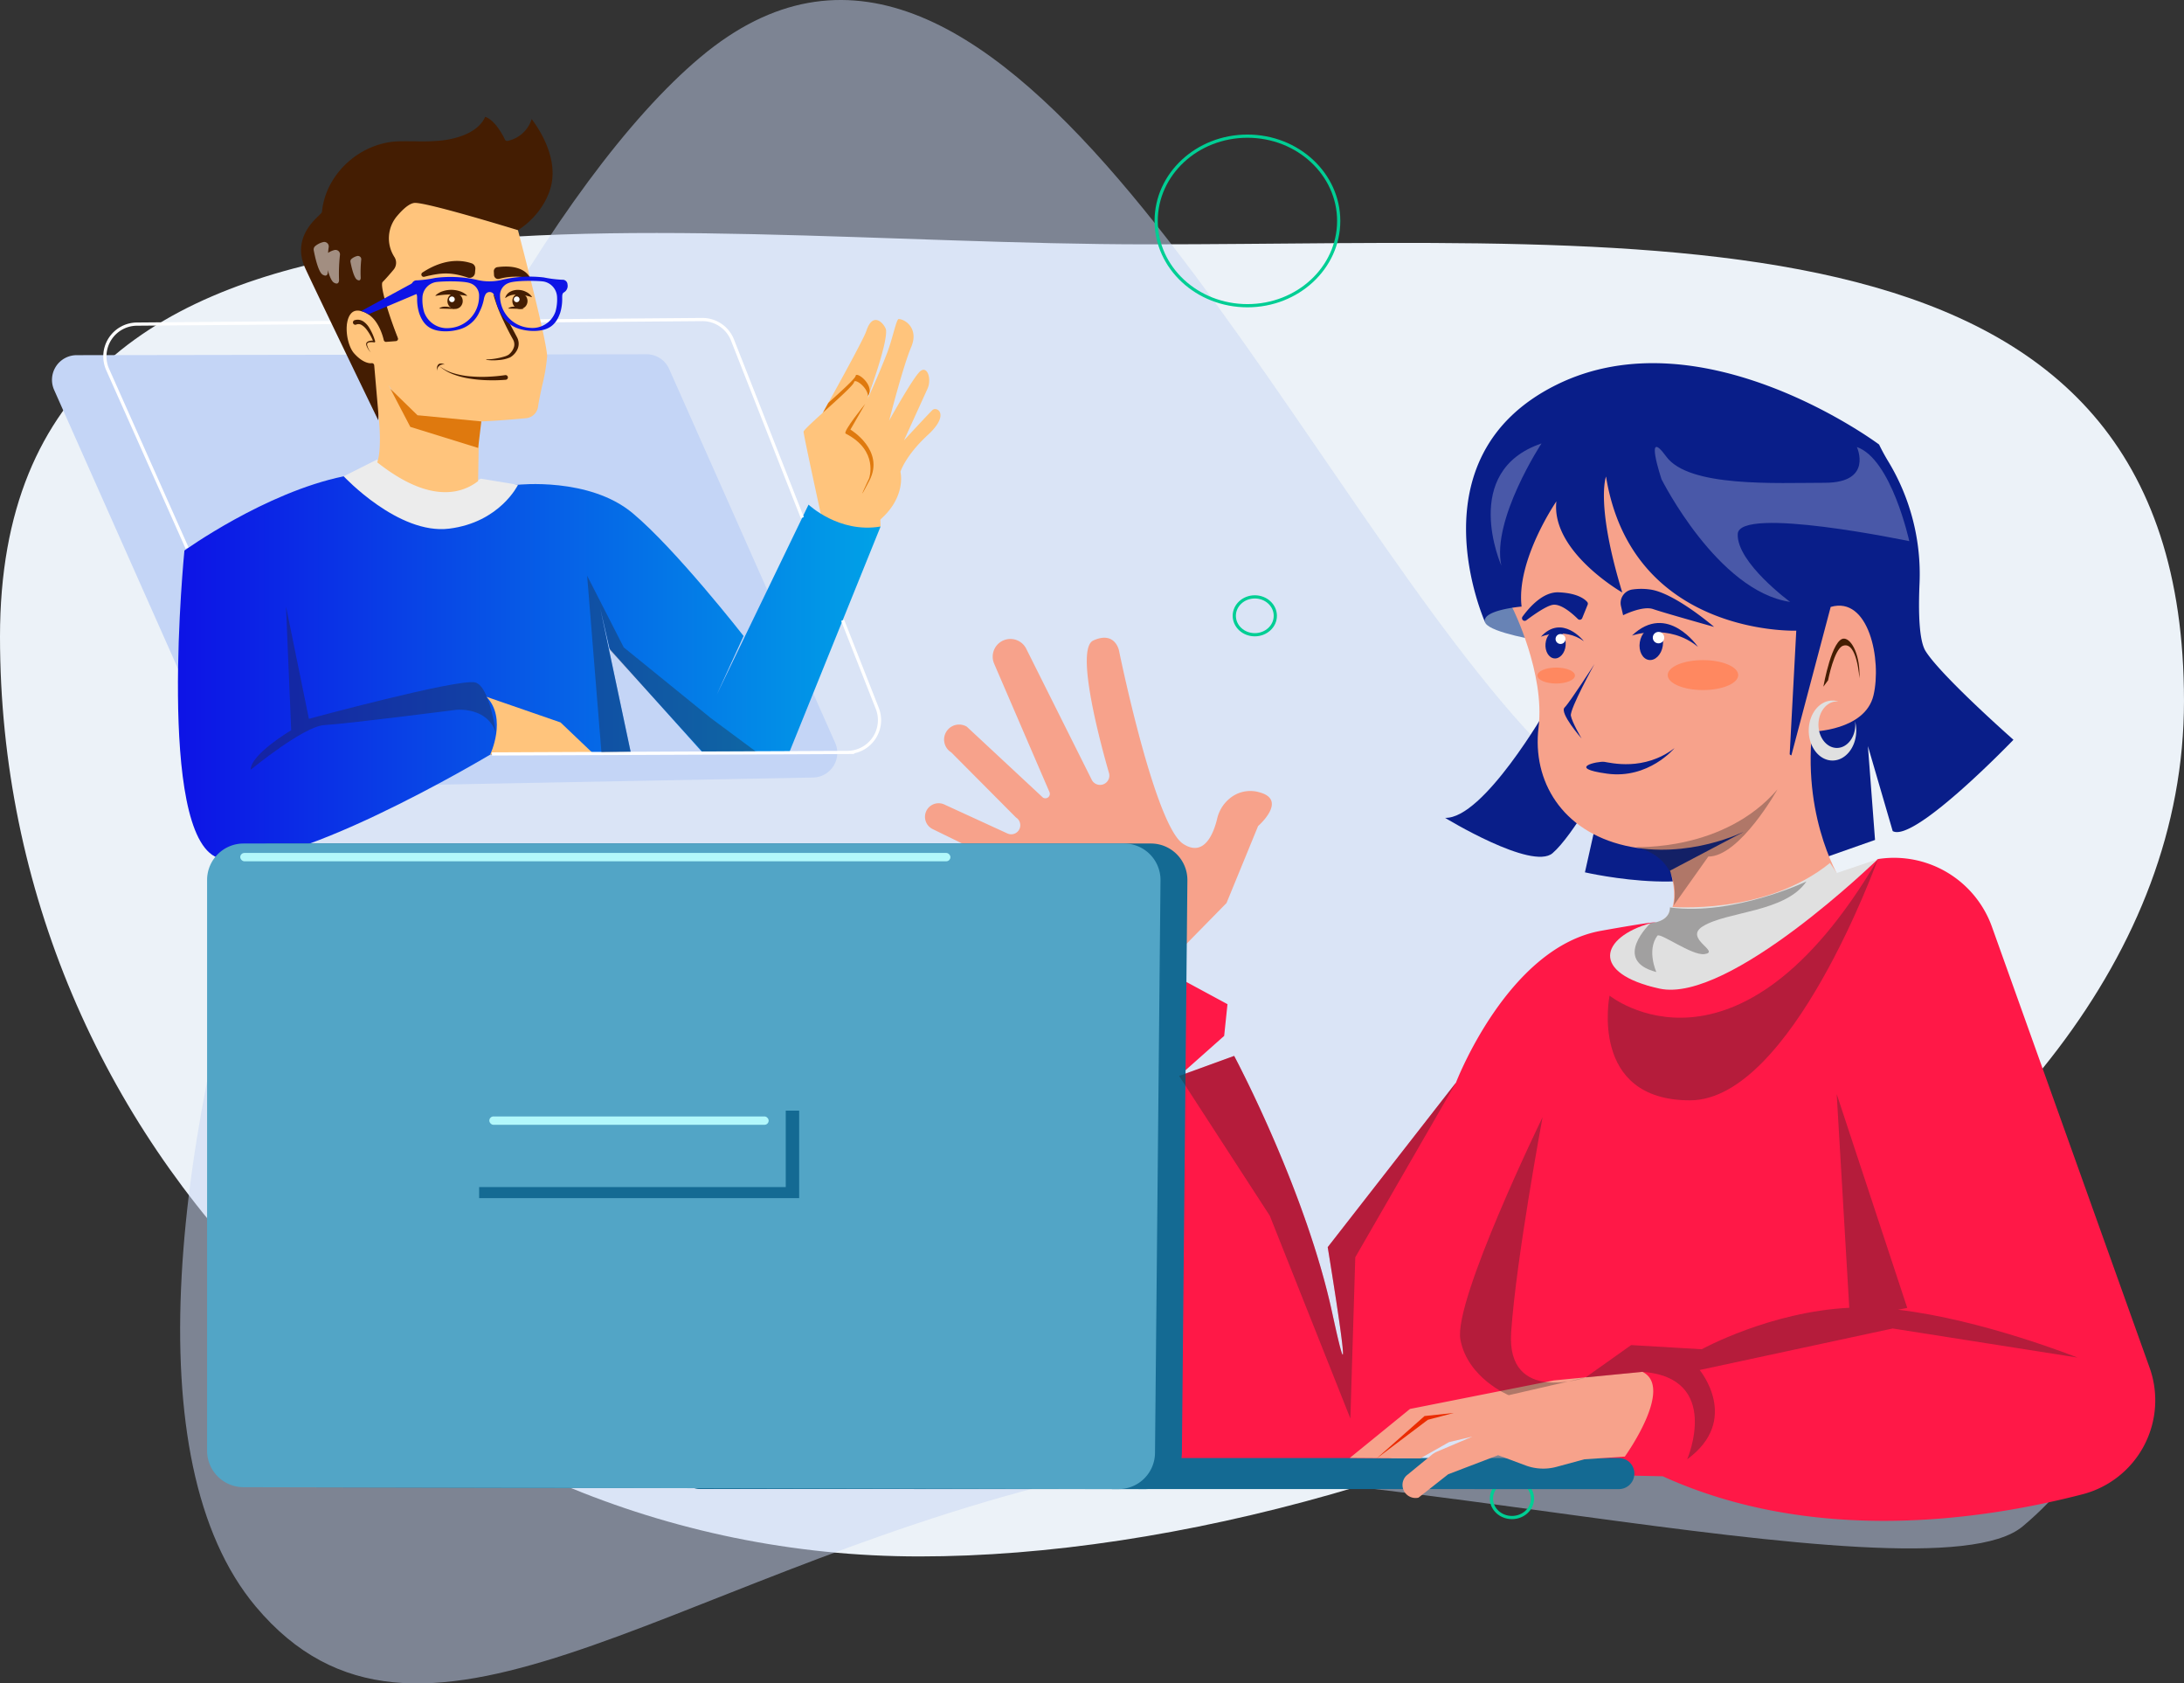 <svg xmlns="http://www.w3.org/2000/svg" xmlns:xlink="http://www.w3.org/1999/xlink" width="682" height="525.542" viewBox="0 0 682 525.542">
  <rect x="0" y="0" width="682" height="525.542" fill="#333333" stroke="none"/>
  <defs>
    <linearGradient id="linear-gradient" y1="0.5" x2="1" y2="0.5" gradientUnits="objectBoundingBox">
      <stop offset="0" stop-color="#0d14e6"/>
      <stop offset="1" stop-color="#00a2e7"/>
    </linearGradient>
    <linearGradient id="linear-gradient-2" x1="10.125" y1="0.5" x2="11.125" y2="0.5" xlink:href="#linear-gradient"/>
    <linearGradient id="linear-gradient-3" x1="2.34" y1="0.5" x2="3.34" y2="0.5" xlink:href="#linear-gradient"/>
  </defs>
  <g id="Raggruppa_2207" data-name="Raggruppa 2207" transform="translate(-113.79 -95.105)">
    <g id="Raggruppa_1970" data-name="Raggruppa 1970" transform="translate(113.79 95.105)">
      <path id="Tracciato_1472" data-name="Tracciato 1472" d="M472.3,225.783c158.6,0,323.487-16.023,323.487,142.574S559.555,635.4,400.957,635.4,113.79,506.831,113.79,348.233,313.7,225.783,472.3,225.783Z" transform="translate(-113.79 -149.5)" fill="#ecf2f8"/>
      <path id="Tracciato_1473" data-name="Tracciato 1473" d="M624.495,313.878C700.559,404.526,878.154,495.541,787.5,571.608c-30.549,25.633-237.855-29.626-301.245-13.82-124.464,31.032-200.112,98.95-250.543,38.849C159.652,505.983,283.953,189,374.6,112.934S548.431,223.228,624.495,313.878Z" transform="translate(-155.857 -95.105)" fill="#c7d5f4" opacity="0.502" style="isolation: isolate"/>
      <g id="Ellisse_204" data-name="Ellisse 204" transform="translate(69.643 434.635)">
        <circle id="Ellisse_294" data-name="Ellisse 294" cx="13.383" cy="13.383" r="13.383" fill="none"/>
        <circle id="Ellisse_295" data-name="Ellisse 295" cx="12.85" cy="12.85" r="12.85" transform="translate(0.534 0.534)" fill="none" stroke="#00ce94" stroke-width="1"/>
      </g>
      <g id="Ellisse_207" data-name="Ellisse 207" transform="translate(465.198 461.402)">
        <ellipse id="Ellisse_296" data-name="Ellisse 296" cx="6.939" cy="6.444" rx="6.939" ry="6.444" fill="none"/>
        <ellipse id="Ellisse_297" data-name="Ellisse 297" cx="6.406" cy="5.91" rx="6.406" ry="5.91" transform="translate(0.534 0.534)" fill="none" stroke="#00ce94" stroke-width="1"/>
      </g>
      <g id="Ellisse_208" data-name="Ellisse 208" transform="translate(384.897 185.803)">
        <ellipse id="Ellisse_298" data-name="Ellisse 298" cx="6.939" cy="6.444" rx="6.939" ry="6.444" transform="translate(0 0)" fill="none"/>
        <ellipse id="Ellisse_299" data-name="Ellisse 299" cx="6.406" cy="5.91" rx="6.406" ry="5.91" transform="translate(0.534 0.534)" fill="none" stroke="#00ce94" stroke-width="1"/>
      </g>
    </g>
    <path id="Tracciato_4837" data-name="Tracciato 4837" d="M957.477,331.305l-23.6,52.666,88.7,56.6,8.536-46.508L994.5,333.254Z" transform="translate(-350.876 -101.059)" fill="#f7a28b"/>
    <path id="Tracciato_4838" data-name="Tracciato 4838" d="M929.684,420.472s-7.223,5.338-5.361,8.4,17.027,5.461,17.027,5.461Z" transform="translate(-346.656 -139.209)" fill="#6883b5" style="isolation: isolate"/>
    <path id="Tracciato_4839" data-name="Tracciato 4839" d="M142.825,299.531l53.246,119.8a7.711,7.711,0,0,0,7.193,4.578l176.559-3.363a7.711,7.711,0,0,0,6.9-10.839L334.877,292.989a7.712,7.712,0,0,0-7.059-4.581l-177.959.28A7.711,7.711,0,0,0,142.825,299.531Z" transform="translate(-12.135 -82.705)" fill="#c4d5f6"/>
    <path id="Tracciato_4840" data-name="Tracciato 4840" d="M593.786,305.4c-7,6.439-8.549,11.473-8.549,11.473s2.061,7.868-6.652,15.243L558.5,302.963s1.018-1.815,2.554-4.566c.509-.92,1.076-1.946,1.675-3.039,4.534-8.18,11.169-20.3,11.86-22.429,2.217-6.8,6.028-1.676,6.159-.279.329,3.523-3.227,14.068-5.19,19.554-.009.008-.009.017-.009.033-.082.222-.156.427-.23.624a.064.064,0,0,1-.016.033c-.518,1.454-.887,2.439-.977,2.661.328-.682,3.925-8.4,6.775-15.818,1.708-4.467,2.866-10.537,3.58-10.537,1.954,0,6.422,2.891,3.909,8.771-2.48,5.782-6.735,22.4-6.866,22.913.279-.5,7.465-13.444,9.658-15.358,2.242-1.963,3.7,2.382,2.3,5.453-1.379,3.031-7.153,15.695-7.326,16.089.337-.37,8.156-8.837,8.944-9.51C596.66,296.417,600.783,298.963,593.786,305.4Z" transform="translate(-190.272 -74.487)" fill="#ffc47c"/>
    <path id="Tracciato_4841" data-name="Tracciato 4841" d="M564.419,320.107a103.743,103.743,0,0,1,7.271-10.01c3.056-3.433-3.322-8.3-3.556-6.706s-15.768,14.406-15.768,15.473,5.6,26.671,5.6,26.671l10.327,6.337,8.124-3.409-.136-3.317" transform="translate(-187.645 -88.982)" fill="#ffc47c"/>
    <path id="Tracciato_4842" data-name="Tracciato 4842" d="M317.1,357.643h0c.006,0,22.227-2.443,35.752,8.822s34.693,38.386,34.693,38.386l-8.378,18.3,28.662-59.309s9.48,9.039,22.489,6.835L401.61,441.684H375.144l-29.483-32.869-2.869-12.563,9.48,44.757-43.875.882s-65.923,39.466-85.105,32.19-10.363-95.909-10.363-95.909,25.18-18.125,49.741-23.173Z" transform="translate(-41.551 -111.196)" fill="url(#linear-gradient)"/>
    <path id="Tracciato_4843" data-name="Tracciato 4843" d="M934.206,481.876s-19.773,34.488-31.728,34.028c0,0,27.13,16.555,33.568,11.036s17.014-24.831,17.014-24.831l-6.9,30.809s41.845,9.657,49.662-6.438S934.206,481.876,934.206,481.876Z" transform="translate(-337.441 -165.48)" fill="#091e89"/>
    <path id="Tracciato_4844" data-name="Tracciato 4844" d="M698.313,540.662l1.074,8.591.812,10.3-32.412-8.9.635-7.627s-17.795-18.43-19.7-26.693l-27.7-13.516a4.248,4.248,0,0,1-1.8-5.973h0a4.248,4.248,0,0,1,5.435-1.707l19.718,9.051a2.835,2.835,0,0,0,3.872-1.68h0a2.835,2.835,0,0,0-1.2-3.31l-20.218-20.332a4.686,4.686,0,0,1-1.161-6.97h0a4.686,4.686,0,0,1,6.028-1.04l23.789,22.148a1.4,1.4,0,0,0,2.012-1.76l-17.268-40.062a5.529,5.529,0,0,1,3.329-7.433h0a5.528,5.528,0,0,1,6.693,2.772l20.45,40.9a2.906,2.906,0,0,0,3.991,1.252h0a2.906,2.906,0,0,0,1.4-3.359c-2.465-8.538-10.714-38.728-4.9-41.371,6.779-3.082,8.012,3.081,8.012,3.081s11.093,54.539,20.029,60.394c6.717,4.4,9.6-3.562,10.623-7.786a11.5,11.5,0,0,1,5.24-7.307,10.118,10.118,0,0,1,8.171-.93c8.628,2.465-.616,10.477-.616,10.477l-9.86,24.034Z" transform="translate(-215.996 -148.884)" fill="#f7a28b"/>
    <path id="Tracciato_4845" data-name="Tracciato 4845" d="M1012.566,761.849c-32.3,8.363-84.384,15.643-131.137-5.609l-24.474-.518s18.75-20.885,18.084-29.491l-17.731-.83-72.444,30.042-58.9-2.357s-46.393-96.853-26.7-150.745l31.594-1.4,14.652,7.917-1.034,9.9-14.069,12.5,17.189-6.25.066.123c1.314,2.48,22.478,42.771,30.552,80.1,8.328,38.542-1.4-20.516-1.4-20.516l40.053-51.378s16.138-42.181,45.3-47.388,11.982-1.043,11.982-1.043-16.663,7.81-2.6,15.629,77.068-36.981,77.068-36.981a32.88,32.88,0,0,1,5.051-.394A32.485,32.485,0,0,1,984.228,584.7l49.221,137.605A30.3,30.3,0,0,1,1012.566,761.849Z" transform="translate(-248.412 -200.258)" fill="#ff1847"/>
    <path id="Tracciato_4846" data-name="Tracciato 4846" d="M1017.061,376.775s-51.274,1.862-59.41-48.115c0,0-3.352,8.6,5.074,36.2,0,0-22.318-12.761-20.575-28.452,0,0-12.607,18.318-10.864,32.847,0,0-13.308,1.125-11.274,5.193,0,0-23.536-51.721,22.083-74.385s100.827,18.6,100.827,18.6,1.062,2.288,2.788,5.148a67.907,67.907,0,0,1,9.849,38.058c-.407,9.228-.154,18.052,1.89,21.3,4.939,7.845,27.431,27.669,27.431,27.669s-31.024,32.288-37.707,28.51l-7.74-26.541,2.222,29.3-15.691,5.521-12.785,2.034Z" transform="translate(-342.347 -84.784)" fill="#091e89"/>
    <path id="Tracciato_4847" data-name="Tracciato 4847" d="M939.384,426.4s10.14,20.325,8.087,37.156,7.389,32.431,27.094,36.946,37.357-4.515,37.357-4.515l-23.4,12.315s5.651,16.042-6.745,16.823c0,0-18.047,7.771-2.357,17.94s62.763-31.09,62.763-31.09-12.2-18.6-9.3-47.072c0,0,16.562-.291,19.177-11.332s-1.453-31.091-13.366-27.6l-12.282,46.361-83.164-46.289Z" transform="translate(-353.232 -141.39)" fill="#f7a28b"/>
    <path id="Tracciato_4848" data-name="Tracciato 4848" d="M537.5,745.624l1.719-178.766a11.39,11.39,0,0,0-11.39-11.5H252.889a11.39,11.39,0,0,0-11.39,11.39V744.918a11.39,11.39,0,0,0,11.365,11.39l273.224.6A11.39,11.39,0,0,0,537.5,745.624Z" transform="translate(-54.64 -196.92)" fill="#146a93"/>
    <path id="Tracciato_4849" data-name="Tracciato 4849" d="M783.789,896.481l.006-.03a4.837,4.837,0,0,0-4.743-5.784h-287.1a4.836,4.836,0,0,0-4.836,4.837h0a4.836,4.836,0,0,0,4.836,4.836l287.091.03A4.837,4.837,0,0,0,783.789,896.481Z" transform="translate(-159.729 -340.382)" fill="#146a93"/>
    <path id="Tracciato_4850" data-name="Tracciato 4850" d="M522.823,745.624l1.719-178.766a11.39,11.39,0,0,0-11.39-11.5H238.21a11.39,11.39,0,0,0-11.39,11.39V744.918a11.39,11.39,0,0,0,11.365,11.39l273.223.6A11.389,11.389,0,0,0,522.823,745.624Z" transform="translate(-48.36 -196.92)" fill="#52a5c6"/>
    <path id="Tracciato_4851" data-name="Tracciato 4851" d="M941.871,843.646l-27.709,2.679-44.877,8.9L850.49,870.52l21.988.16,9.015-5.1,7.3-1.725-11.144,4.733a6.68,6.68,0,0,0-1.554.952l-7.912,6.489a4.076,4.076,0,0,0,1.867,6.881h0a4.079,4.079,0,0,0,1.884.014l9.269-7.3,15.6-5.958,8.575,3.193a15.825,15.825,0,0,0,9.659.444l8.716-2.361,12.624-.851S951.9,848.549,941.871,843.646Z" transform="translate(-315.198 -320.264)" fill="#f7a28b"/>
    <path id="Tracciato_4852" data-name="Tracciato 4852" d="M889.19,866.067l-9.114.967-14.983,13.257,16.019-12.083Z" transform="translate(-321.446 -329.857)" fill="#eb2b00"/>
    <path id="Tracciato_4853" data-name="Tracciato 4853" d="M1005.188,583.853s5.932-.33,6.1-5.109c0,0,29.664,2.8,49.933-13.678l2.142,3.131,12.823-4.344s-46.441,45.214-68.2,40.435S989.532,588.3,1005.188,583.853Z" transform="translate(-375.983 -200.554)" fill="#e0e0e0"/>
    <path id="Tracciato_4854" data-name="Tracciato 4854" d="M471.044,701.125v23.86H375.3v3.46h99.935v-27.32Z" transform="translate(-111.889 -259.286)" fill="#146a93"/>
    <rect id="Rettangolo_1271" data-name="Rettangolo 1271" width="87.231" height="2.61" rx="1.305" transform="translate(266.588 443.644)" fill="#b2f8fb"/>
    <rect id="Rettangolo_1272" data-name="Rettangolo 1272" width="221.764" height="2.61" rx="1.305" transform="translate(188.813 361.382)" fill="#b2f8fb"/>
    <path id="Tracciato_4855" data-name="Tracciato 4855" d="M311.786,345.845l-10.406,5.238s17.065,18.323,32.939,16.338,21.5-13.695,21.5-13.695l-11.635-1.91S329.159,361.531,311.786,345.845Z" transform="translate(-80.261 -107.279)" fill="#ececec"/>
    <path id="Tracciato_4856" data-name="Tracciato 4856" d="M1075.634,563.853s-26.993,75.314-58.685,75.314-25.107-32.688-25.107-32.688S1031.7,638.7,1075.634,563.853Z" transform="translate(-375.433 -200.554)" fill="#282525" opacity="0.34" style="mix-blend-mode: multiply;isolation: isolate"/>
    <path id="Tracciato_4857" data-name="Tracciato 4857" d="M936.417,704.718s-27.919,57.347-25.655,69.42,15.091,17.355,15.091,17.355l23.972-5.524s-24.726,8.543-23.217-14.094S936.417,704.718,936.417,704.718Z" transform="translate(-340.93 -260.824)" fill="#282525" opacity="0.34" style="mix-blend-mode: multiply;isolation: isolate"/>
    <path id="Tracciato_4858" data-name="Tracciato 4858" d="M1132.748,774.323s-29.675-11.868-56.043-14.934l2.9-.557-22.029-66.778,3.925,66.731c-24.755,1.22-46.072,12.944-46.072,12.944l-22.039-1.3-14.253,10.117,17.778-1.763c24.915,1.872,13.977,27.3,13.977,27.3,16.853-12.315,3.889-27.872,3.889-27.872l60.281-12.964Z" transform="translate(-370.238 -255.406)" fill="#282525" opacity="0.34" style="mix-blend-mode: multiply;isolation: isolate"/>
    <path id="Tracciato_4859" data-name="Tracciato 4859" d="M843.792,679.588,812.346,734.12l-1.528,50.336-25.164-63.3L757.337,677.51l17.189-6.25.066.123c1.314,2.48,22.478,42.772,30.552,80.1,8.328,38.542-1.4-20.516-1.4-20.516Z" transform="translate(-275.343 -246.509)" fill="#282525" opacity="0.34" style="mix-blend-mode: multiply;isolation: isolate"/>
    <path id="Tracciato_4860" data-name="Tracciato 4860" d="M972.826,480.687s-6.992-7.964-5.3-9.657,9.312-13.546,9.312-13.546-7.73,14.014-7.352,16.1S972.826,480.687,972.826,480.687Z" transform="translate(-365.16 -155.045)" fill="#091e89"/>
    <path id="Tracciato_4861" data-name="Tracciato 4861" d="M945.795,427.038a.83.83,0,0,1-1.167-1.153c2.534-3.452,6.653-7.777,11.286-7.588,5.9.241,8.185,2.149,8.925,3.016a.823.823,0,0,1,.135.847l-1.7,4.183a.829.829,0,0,1-1.354.276c-1.653-1.64-5.3-4.882-7.887-4.411C952.1,422.559,948.545,424.981,945.795,427.038Z" transform="translate(-355.403 -138.275)" fill="#091e89"/>
    <path id="Tracciato_4862" data-name="Tracciato 4862" d="M1027.5,428.29s-12.563-10.826-20.187-11.7a19.527,19.527,0,0,0-5.462.046,4.261,4.261,0,0,0-3.427,5.181l.665,2.834s6.078-3.06,9.382-1.912S1027.5,428.29,1027.5,428.29Z" transform="translate(-378.445 -137.478)" fill="#091e89"/>
    <ellipse id="Ellisse_300" data-name="Ellisse 300" cx="5.012" cy="3.635" rx="5.012" ry="3.635" transform="translate(625.076 300.57) rotate(-81.142)" fill="#091e89"/>
    <ellipse id="Ellisse_301" data-name="Ellisse 301" cx="4.352" cy="3.156" rx="4.352" ry="3.156" transform="matrix(0.086, -0.996, 0.996, 0.086, 596.035, 300.386)" fill="#091e89"/>
    <path id="Tracciato_4863" data-name="Tracciato 4863" d="M954.789,440.369s7.218-3.091,13.406,1.369C968.2,441.737,961.431,433.1,954.789,440.369Z" transform="translate(-359.823 -146.476)" fill="#091e89"/>
    <path id="Tracciato_4864" data-name="Tracciato 4864" d="M1004.5,438.964s11.5-4.023,20.606,3.534C1025.109,442.5,1015.551,428.411,1004.5,438.964Z" transform="translate(-381.093 -145.443)" fill="#091e89"/>
    <circle id="Ellisse_302" data-name="Ellisse 302" cx="1.551" cy="1.551" r="1.551" transform="translate(599.548 293.041)" fill="#fff"/>
    <circle id="Ellisse_303" data-name="Ellisse 303" cx="1.786" cy="1.786" r="1.786" transform="translate(629.91 292.377)" fill="#fff"/>
    <path id="Tracciato_4865" data-name="Tracciato 4865" d="M985.2,507.6c1.969.281,12.361,3.007,21.9-4.28,0,0-8.079,9.742-21.057,7.965S983.226,507.317,985.2,507.6Z" transform="translate(-370.415 -174.654)" fill="#091e89"/>
    <path id="Tracciato_4866" data-name="Tracciato 4866" d="M1115.444,483.815a9.091,9.091,0,0,1,.07,1.075c0,4.008-2.576,7.258-5.753,7.258s-5.753-3.249-5.753-7.258,2.576-7.258,5.753-7.258a4.638,4.638,0,0,1,.491.031,5.973,5.973,0,0,0-1.861-.308c-4.1,0-7.421,4.191-7.421,9.361s3.322,9.362,7.421,9.362,7.421-4.191,7.421-9.362A11.574,11.574,0,0,0,1115.444,483.815Z" transform="translate(-422.366 -163.546)" fill="#e0e0e0"/>
    <path id="Tracciato_4867" data-name="Tracciato 4867" d="M1108.964,458.563s2.7-15.413,6.565-15c2.4.253,5.009,5.448,4.689,12.426,0,0-.719-11.795-5.158-10.189-2.754,1-4.627,10.767-4.627,10.767Z" transform="translate(-425.787 -149.083)" fill="#441d02"/>
    <path id="Tracciato_4868" data-name="Tracciato 4868" d="M581.372,315.482l-4.618,8.023s10.848,6.453,5.935,15.893-.1-.674-.1-.674,3.112-8.626-7.321-13.968C574.235,324.226,581.372,315.482,581.372,315.482Z" transform="translate(-197.401 -94.289)" fill="#df790e"/>
    <g id="Raggruppa_2195" data-name="Raggruppa 2195" transform="translate(370.786 212.141)">
      <path id="Tracciato_4869" data-name="Tracciato 4869" d="M577.472,305.236c-.009.008-.009.017-.009.033a2.73,2.73,0,0,1-.23.624.064.064,0,0,1-.016.033,2.151,2.151,0,0,1-.181.32c-.255-2.874-4.181-5.56-4.37-4.32-.131.92-5.314,5.536-9.7,9.5.509-.92,1.076-1.946,1.675-3.039,4.082-3.679,8.393-7.58,8.517-8.418C573.357,298.592,578.161,302.05,577.472,305.236Z" transform="translate(-562.968 -299.66)" fill="#df790e"/>
    </g>
    <path id="Tracciato_4870" data-name="Tracciato 4870" d="M261.638,426.057l1.623,38.625S250.6,472.148,250.6,477.016c0,0,16.553-13.633,23.045-13.957S314.8,458.3,314.8,458.3s13.056-1.407,13.056,11.9c0,0-1.948-19.15-7.141-20.449s-51.933,11.36-51.933,11.36Z" transform="translate(-58.535 -141.598)" fill="#282525" opacity="0.34" style="mix-blend-mode: multiply;isolation: isolate"/>
    <path id="Tracciato_4871" data-name="Tracciato 4871" d="M379.309,475.308l23.122,8,10.2,9.711-32.177.343S385.852,482.083,379.309,475.308Z" transform="translate(-113.603 -162.67)" fill="#ffc47c"/>
    <path id="Tracciato_4872" data-name="Tracciato 4872" d="M382.278,475.3l12.688-.058,53.268-.221,26.864-.115,18.388-.082a10.081,10.081,0,0,0,9.124-13.764L491.8,433.584" transform="translate(-114.873 -144.819)" fill="none" stroke="#fff" stroke-miterlimit="10" stroke-width="1"/>
    <path id="Tracciato_4873" data-name="Tracciato 4873" d="M196.694,340.8l-24.811-55.756a10.083,10.083,0,0,1,9.141-14.159l176.524-1.429a10.087,10.087,0,0,1,9.461,6.4l21.8,55.444" transform="translate(-24.482 -74.597)" fill="none" stroke="#fff" stroke-miterlimit="10" stroke-width="1"/>
    <path id="Tracciato_4874" data-name="Tracciato 4874" d="M356.473,178.887c1.205-8.424-4.186-16.49-6.361-19.344a9.988,9.988,0,0,1-7.533,6.814.725.725,0,0,1-.808-.415c-.029-.062-2.745-5.976-6.185-7.1-.7,1.745-3.388,6.025-13.237,7.356a64.382,64.382,0,0,1-8.571.284c-1.584-.014-3.221-.028-4.887,0-12.181.223-23.055,10.046-24.242,21.9-.038.387-.295.63-.98,1.282-2.237,2.128-8.178,7.783-4.265,16.432,2.1,4.636,17.813,37.184,22.8,47.469l1.578-17.579c-1.142-.078-3.352-.655-5.935-3.524-2.793-3.1-7.295-6.718-4.545-10.11.917-1.132.084-1.688,4.169.676,3.61,2.089,5.976,4.6,6.423,6.31l5.07-.225c-2.128-5.45-5.985-16.2-4.092-18.095,1.062-1.062,2.246-3.76,3.191-4.892a1.894,1.894,0,0,0,.14-2.24c-2.913-4.563-2.344-8.631,1.138-12.746,2.627-3.106,2.647-5.116,4.55-5.116,4.461,0,28.658,7.2,31.953,8.216C351.792,190.42,355.692,184.344,356.473,178.887Z" transform="translate(-70.301 -27.268)" fill="#441d02"/>
    <path id="Tracciato_4875" data-name="Tracciato 4875" d="M362.755,269.465c.278-1.906.8-4.341,1.311-6.7a56.61,56.61,0,0,0,1.525-9.007c0-4.569-8.09-35.56-9.1-39.423-3.4-1.041-27.961-8.521-32.131-8.521-.981,0-2.753.711-5.619,4.1A10.745,10.745,0,0,0,317.9,222.7a3.346,3.346,0,0,1-.249,3.96c-.964,1.156-2.344,2.764-3.441,3.863-.874,1.052,1.764,9.87,4.776,17.445a.73.73,0,0,1-.621,1l-3.018.238a.735.735,0,0,1-.773-.585c-.012-.058-1.229-5.938-5.021-8.132-2.4-1.387-4.177-1.4-5.286-.03-2.251,2.778-1.275,9.74,1.085,12.362,3.075,3.417,5.35,3.044,5.359,3.041a.73.73,0,0,1,.886.65l1.535,17.726h0c.034.35.813,8.52-.581,12.578,9.152,7.23,17.334,10.28,24.347,9.034a16.207,16.207,0,0,0,7.146-3.19c0-.014-.007-.026-.007-.04l.3-17.091c-2.054.079-4.025.121-5.861.121-.022,0-.041-.009-.063-.011a.731.731,0,0,1-.093.007c-2.266-.282-4.538-.605-6.793-1.021a46.072,46.072,0,0,1-6.7-1.665,9.12,9.12,0,0,1-3.146-1.684,7.071,7.071,0,0,1-.576-.687l-.525-.68q-.522-.681-1.02-1.384c-1.345-1.874-2.354-3.923-3.552-5.86,1.341,1.843,2.508,3.817,3.962,5.547.713.855,1.5,1.751,2.235,2.509a8.475,8.475,0,0,0,2.906,1.383,45.174,45.174,0,0,0,6.609,1.355c2.225.316,4.462.543,6.71.731,2.075-.012,4.287-.05,6.622-.149,5.526-.237,10.589-.7,13.939-1.008A4.176,4.176,0,0,0,362.755,269.465Z" transform="translate(-80.953 -47.369)" fill="#ffc47c"/>
    <g id="Raggruppa_2197" data-name="Raggruppa 2197" transform="translate(245.368 176.569)">
      <g id="Raggruppa_2196" data-name="Raggruppa 2196" transform="translate(0 0)">
        <path id="Tracciato_4876" data-name="Tracciato 4876" d="M344.094,241.106c3.532-2.333,9.253-4.922,15.381-2.877a1.714,1.714,0,0,1,1.143,1.786l-.105,1.164a1.691,1.691,0,0,1-2.119,1.531c-5.537-1.811-8.316-1.6-13.714-.282A.733.733,0,0,1,344.094,241.106Z" transform="translate(-343.762 -237.487)" fill="#441d02"/>
      </g>
    </g>
    <g id="Raggruppa_2198" data-name="Raggruppa 2198" transform="translate(267.99 178.318)">
      <path id="Tracciato_4877" data-name="Tracciato 4877" d="M394.7,244.238s-1.494-4.657-10.276-3.511a1.291,1.291,0,0,0-1.117,1.349l.062,1.138a1.286,1.286,0,0,0,1.593,1.181A19.863,19.863,0,0,1,394.7,244.238Z" transform="translate(-383.301 -240.545)" fill="#441d02"/>
    </g>
    <g id="Raggruppa_2199" data-name="Raggruppa 2199" transform="translate(253.504 186.611)">
      <ellipse id="Ellisse_304" data-name="Ellisse 304" cx="2.394" cy="2.476" rx="2.394" ry="2.476" transform="translate(0 0)" fill="#441d02"/>
    </g>
    <g id="Raggruppa_2200" data-name="Raggruppa 2200" transform="translate(273.783 186.611)">
      <ellipse id="Ellisse_305" data-name="Ellisse 305" cx="2.371" cy="2.476" rx="2.371" ry="2.476" transform="translate(0 0)" fill="#441d02"/>
    </g>
    <g id="Raggruppa_2201" data-name="Raggruppa 2201" transform="translate(249.771 185.591)">
      <path id="Tracciato_4878" data-name="Tracciato 4878" d="M361.281,254.984a5.73,5.73,0,0,0-2.339-1.332,8.381,8.381,0,0,0-5.1,0,5.853,5.853,0,0,0-2.337,1.329l-.027.026a.068.068,0,0,0,0,.1.07.07,0,0,0,.06.021c.805-.128,1.609-.252,2.42-.319a22.935,22.935,0,0,1,2.436-.092c.812-.01,1.627.023,2.437.094s1.62.171,2.418.316a.068.068,0,0,0,.079-.055.069.069,0,0,0-.019-.061Z" transform="translate(-351.458 -253.256)" fill="#441d02"/>
    </g>
    <g id="Raggruppa_2202" data-name="Raggruppa 2202" transform="translate(271.562 185.609)">
      <path id="Tracciato_4879" data-name="Tracciato 4879" d="M397.848,255.411a4.527,4.527,0,0,0-1.866-1.546,5.556,5.556,0,0,0-2.289-.576,4.958,4.958,0,0,0-2.43.489,3.1,3.1,0,0,0-1.706,1.893l-.01.039a.068.068,0,0,0,.106.071,5.155,5.155,0,0,1,1.886-.878,7.51,7.51,0,0,1,2.094-.156,11.939,11.939,0,0,1,2.1.255,19.6,19.6,0,0,1,2.057.544.067.067,0,0,0,.077-.1Z" transform="translate(-389.544 -253.288)" fill="#441d02"/>
    </g>
    <g id="Raggruppa_2203" data-name="Raggruppa 2203" transform="translate(226.562 183.374)">
      <path id="Tracciato_4880" data-name="Tracciato 4880" d="M313.127,259.242l15.218-6.419-1.219-3.441-16.234,8.849.4.1a4.944,4.944,0,0,1,1.83.907Z" transform="translate(-310.893 -249.382)" fill="url(#linear-gradient-2)"/>
    </g>
    <g id="Raggruppa_2204" data-name="Raggruppa 2204" transform="translate(224.065 187.004)">
      <path id="Tracciato_4881" data-name="Tracciato 4881" d="M357.441,296.865a13.911,13.911,0,0,1-4.5-2.673,2.289,2.289,0,0,0-.682,1.591c-.324-3.532,2.461-2,2.461-2a2.153,2.153,0,0,0-1.768.4,13.731,13.731,0,0,0,4.61,2.337,25.033,25.033,0,0,0,5.284.956,40.584,40.584,0,0,0,5.374.1,48.6,48.6,0,0,0,5.327-.5l.02,0,.047-.005a.73.73,0,1,1,.127,1.456,49.691,49.691,0,0,1-5.513.146,41.484,41.484,0,0,1-5.468-.473A25.578,25.578,0,0,1,357.441,296.865Z" transform="translate(-326.082 -271.867)" fill="#441d02"/>
      <path id="Tracciato_4882" data-name="Tracciato 4882" d="M379.216,276.172a.072.072,0,0,1-.06-.072.071.071,0,0,1,.073-.071h.017a19.619,19.619,0,0,0,3.655-.414c.6-.115,1.186-.263,1.75-.429a5.483,5.483,0,0,0,1.5-.626,5.382,5.382,0,0,0,1.053-1.112,4.746,4.746,0,0,0,.627-1.314,2.868,2.868,0,0,0,.058-1.305,2.533,2.533,0,0,0-.164-.612,5.17,5.17,0,0,0-.336-.668c-1.218-2.167-2.318-4.4-3.35-6.664a51.028,51.028,0,0,1-2.622-7.055l0-.015a.072.072,0,0,1,.133-.053l3.558,6.553c1.181,2.187,2.385,4.362,3.546,6.559a4.683,4.683,0,0,1,.616,1.8,4.238,4.238,0,0,1-.229,1.889,5.6,5.6,0,0,1-2.427,2.836,10.648,10.648,0,0,1-3.65.836A15.621,15.621,0,0,1,379.216,276.172Z" transform="translate(-337.602 -255.725)" fill="#441d02"/>
      <path id="Tracciato_4883" data-name="Tracciato 4883" d="M313.1,276.618a4.863,4.863,0,0,0-1.357-.043c-.433.055-.876.238-.863.662a2.167,2.167,0,0,0,.146.655,6.75,6.75,0,0,0,.26.661,3.745,3.745,0,0,0,.8,1.171,3.8,3.8,0,0,1-.926-1.105,6.788,6.788,0,0,1-.332-.649,2.374,2.374,0,0,1-.231-.724.838.838,0,0,1,.337-.761,1.808,1.808,0,0,1,.728-.324,4.777,4.777,0,0,1,1.042-.1,15.659,15.659,0,0,0-2.018-3.5,5.417,5.417,0,0,0-1.526-1.378,1.812,1.812,0,0,0-1.623-.143.678.678,0,0,1-.074.027.732.732,0,1,1-.413-1.4l.016,0a3.109,3.109,0,0,1,1.466-.076,3.442,3.442,0,0,1,1.283.552,6.514,6.514,0,0,1,1.693,1.834,16.888,16.888,0,0,1,1.895,4.289l0,.015a.271.271,0,0,1,.008.121A.277.277,0,0,1,313.1,276.618Z" transform="translate(-306.528 -261.627)" fill="#441d02"/>
      <path id="Tracciato_4884" data-name="Tracciato 4884" d="M358.314,263.136,353.4,263C355.211,261.567,358.314,263.136,358.314,263.136Z" transform="translate(-326.581 -258.579)" fill="#441d02"/>
      <path id="Tracciato_4885" data-name="Tracciato 4885" d="M395.971,263.136,391.055,263C392.868,261.567,395.971,263.136,395.971,263.136Z" transform="translate(-342.693 -258.579)" fill="#441d02"/>
    </g>
    <g id="Raggruppa_2206" data-name="Raggruppa 2206" transform="translate(242.342 181.441)">
      <g id="Raggruppa_2205" data-name="Raggruppa 2205" transform="translate(0 0)">
        <path id="Tracciato_4886" data-name="Tracciato 4886" d="M339.638,251.141c.569.322.525,1.081.539,1.7a14.811,14.811,0,0,0,.631,4.56c1.288,3.746,3.457,5.437,7.423,5.679a15.574,15.574,0,0,0,5.259-.621,9.7,9.7,0,0,0,6.149-5.4,15.214,15.214,0,0,0,1.37-3.918,4.311,4.311,0,0,1,.406-1.318,1.5,1.5,0,0,1,2.82-.012,4.3,4.3,0,0,1,.417,1.314,15.2,15.2,0,0,0,1.4,3.907,9.7,9.7,0,0,0,6.194,5.351,15.587,15.587,0,0,0,5.264.577c3.963-.276,6.118-1.985,7.375-5.741a14.8,14.8,0,0,0,.592-4.565c.009-.616-.041-1.375.525-1.7a2.326,2.326,0,0,0,1.138-2.492,1.53,1.53,0,0,0-1.667-1.461l-.016,0a37.467,37.467,0,0,1-5.7-.715,37.569,37.569,0,0,0-12.873.69,16.534,16.534,0,0,1-8.162.034,37.571,37.571,0,0,0-12.879-.581,37.42,37.42,0,0,1-5.695.763h-.016a1.53,1.53,0,0,0-1.655,1.475A2.328,2.328,0,0,0,339.638,251.141Zm26.432.957a4.064,4.064,0,0,1,2.678-4.075c2.031-.879,9.484-.754,11.046-.446a5.119,5.119,0,0,1,4.082,4.8,13.916,13.916,0,0,1-.485,4.533,7.593,7.593,0,0,1-7.954,5.108A9.955,9.955,0,0,1,366.07,252.1Zm-24.234.474a5.086,5.086,0,0,1,4.015-4.805c1.549-.319,8.952-.506,10.977.351a4.038,4.038,0,0,1,2.694,4.025,9.89,9.89,0,0,1-9.222,9.935,7.544,7.544,0,0,1-7.944-5.007A13.832,13.832,0,0,1,341.837,252.572Z" transform="translate(-338.473 -246.003)" fill="url(#linear-gradient-3)"/>
      </g>
    </g>
    <path id="Tracciato_4887" data-name="Tracciato 4887" d="M359.794,258.653a.879.879,0,1,1,.879-.879A.879.879,0,0,1,359.794,258.653Z" transform="translate(-104.877 -69.222)" fill="#fff"/>
    <path id="Tracciato_4888" data-name="Tracciato 4888" d="M395.129,258.656a.89.89,0,1,1,.89-.89A.89.89,0,0,1,395.129,258.656Z" transform="translate(-119.991 -69.213)" fill="#fff"/>
    <path id="Tracciato_4889" data-name="Tracciato 4889" d="M355.272,317.449l-1.005,8.273-21.179-6.573-6.208-11.867,8.451,8.23Z" transform="translate(-91.171 -90.78)" fill="#df790e"/>
    <path id="Tracciato_4890" data-name="Tracciato 4890" d="M308.252,241.534a38.329,38.329,0,0,1,.164-5.584,1.032,1.032,0,0,0-1.254-1.167,4.329,4.329,0,0,0-1.78.9,1,1,0,0,0-.323.96c.271,1.381,1.055,4.934,2.043,5.526C308.332,242.9,308.252,241.534,308.252,241.534Z" transform="translate(-81.826 -59.749)" fill="#fff" opacity="0.5" style="mix-blend-mode: soft-light;isolation: isolate"/>
    <path id="Tracciato_4891" data-name="Tracciato 4891" d="M285.464,228.421a6.134,6.134,0,0,1,2.483-1.252,1.407,1.407,0,0,1,1.731,1.594c-.085.536-.148,1.14-.194,1.768a6.227,6.227,0,0,1,1.974-.879,1.406,1.406,0,0,1,1.731,1.593,52.449,52.449,0,0,0-.283,7.691s.1,1.884-1.605.881c-.758-.447-1.419-2.15-1.92-3.9.007.336.014.538.014.538s.1,1.884-1.605.881c-1.366-.805-2.42-5.689-2.783-7.589A1.384,1.384,0,0,1,285.464,228.421Z" transform="translate(-73.244 -56.485)" fill="#fff" opacity="0.5" style="mix-blend-mode: soft-light;isolation: isolate"/>
    <path id="Tracciato_4892" data-name="Tracciato 4892" d="M1019.049,349.033s17.484,34.969,40.176,38.316c0,0-16.74-12.276-16.368-21.2s53.568,2.232,53.568,2.232-5.58-25.668-16.368-29.388c0,0,5.208,11.16-10.044,11.16s-42.408,1.488-49.476-8.184S1019.049,349.033,1019.049,349.033Z" transform="translate(-386.422 -104.332)" fill="#fff" opacity="0.26"/>
    <path id="Tracciato_4893" data-name="Tracciato 4893" d="M943.253,337.066s-15.611,23.8-12.54,38.132C930.714,375.2,917.661,345.767,943.253,337.066Z" transform="translate(-348.098 -103.523)" fill="#fff" opacity="0.26"/>
    <path id="Tracciato_4894" data-name="Tracciato 4894" d="M1006.562,543.8s27.593,1.453,44.256-17.988c0,0-11.726,20.984-21.6,20.984l-10.823,15.257S1022,547.748,1006.562,543.8Z" transform="translate(-381.974 -184.278)" fill="#282525" opacity="0.34" style="mix-blend-mode: multiply;isolation: isolate"/>
    <path id="Tracciato_4895" data-name="Tracciato 4895" d="M1016.974,584.181s.52,4.277-6.047,4.893c0,0-12.268,11.59,1.814,15.264,0,0-3.062-6.736.306-11.328.836-1.14,10.781,6.262,14.7,5.732,5.253-.709-6.558-4.865-.54-8.643,7.6-4.77,25.742-4.31,32.41-14.044C1059.623,576.056,1036.936,586.859,1016.974,584.181Z" transform="translate(-381.723 -205.776)" fill="#282525" opacity="0.34" style="mix-blend-mode: multiply;isolation: isolate"/>
    <path id="Tracciato_4896" data-name="Tracciato 4896" d="M434.246,409.242l4.459,55.128,9.125-.152-9.481-44.758,3.031,12.968,28.844,31.692,16.593-.08-13.859-10.278-27.281-22.145Z" transform="translate(-137.108 -134.404)" fill="#282525" opacity="0.34" style="mix-blend-mode: multiply;isolation: isolate"/>
    <ellipse id="Ellisse_306" data-name="Ellisse 306" cx="11.01" cy="4.675" rx="11.01" ry="4.675" transform="translate(634.563 301.184)" fill="#ff8860"/>
    <ellipse id="Ellisse_307" data-name="Ellisse 307" cx="5.863" cy="2.49" rx="5.863" ry="2.49" transform="translate(593.876 303.513)" fill="#ff8860"/>
    <g id="Ellisse_208-2" data-name="Ellisse 208" transform="translate(474.829 137.612)">
      <ellipse id="Ellisse_308" data-name="Ellisse 308" cx="28.499" cy="26.466" rx="28.499" ry="26.466" fill="none" stroke="#00ce94" stroke-width="1"/>
    </g>
  </g>
</svg>

